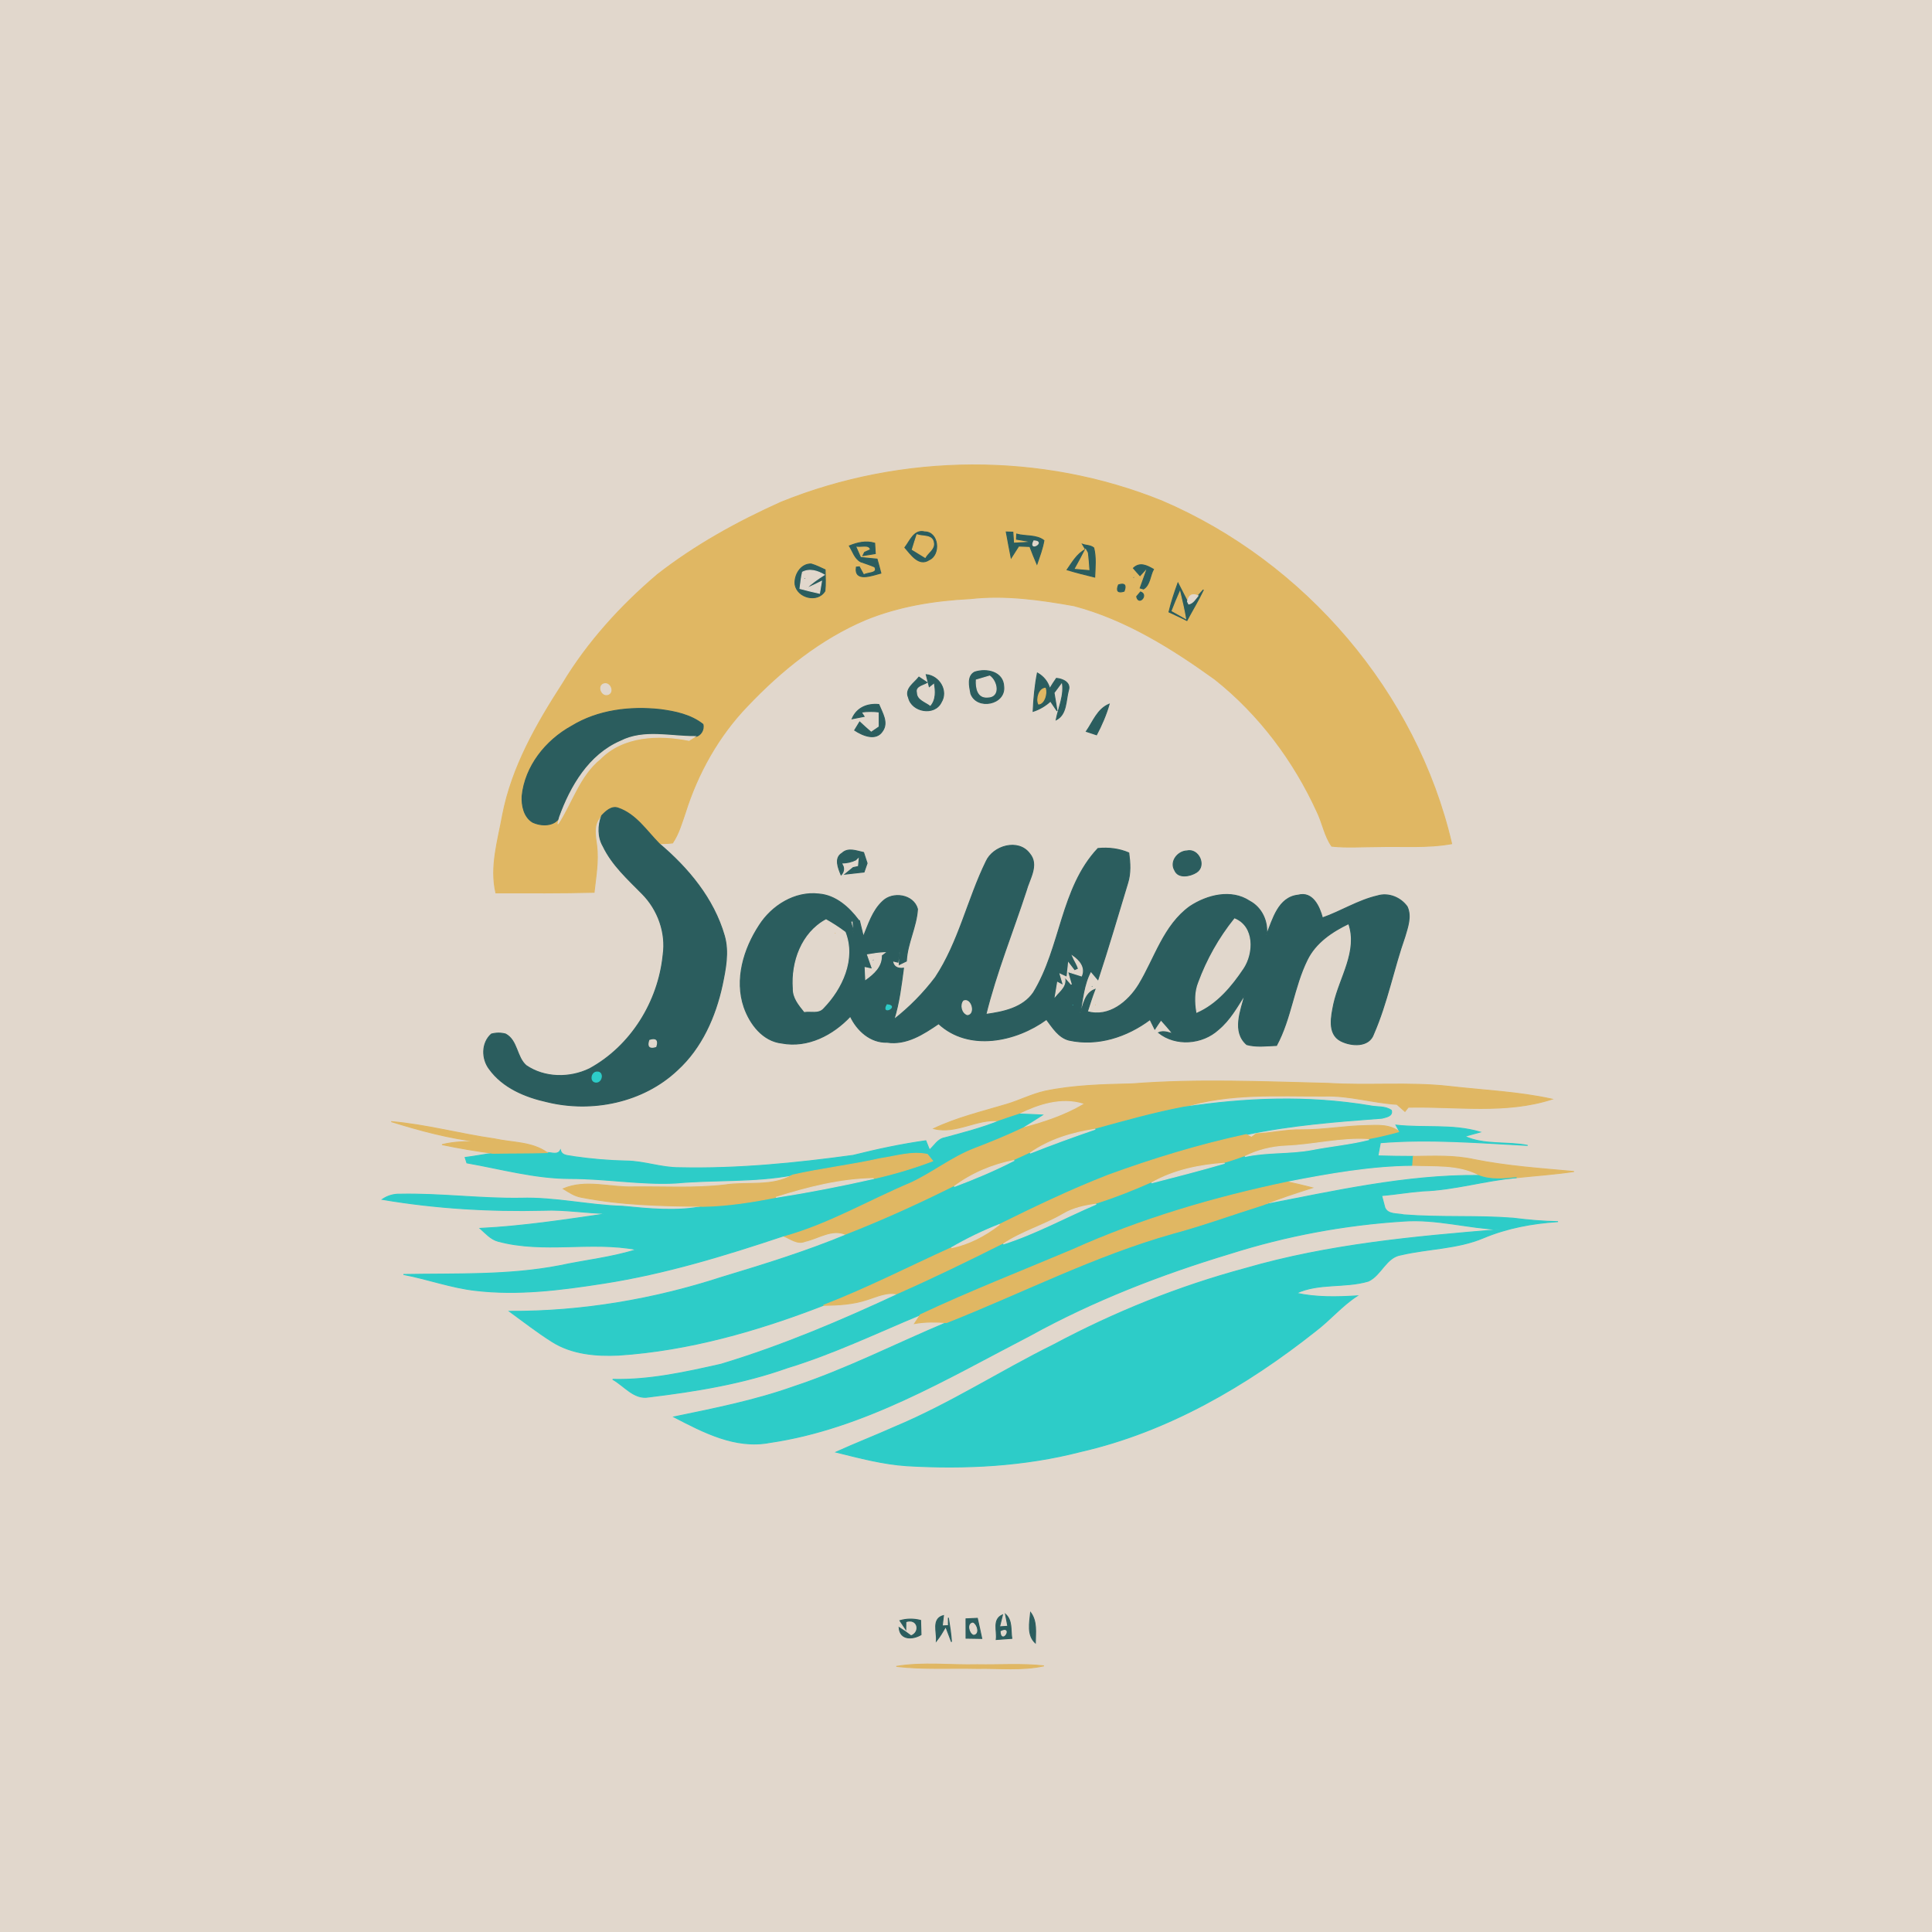 <?xml version="1.0" encoding="utf-8"?>
<svg xmlns="http://www.w3.org/2000/svg" height="512pt" version="1.1" viewBox="0 0 512 512" width="512pt">
<path d="M 0.00 0.00 L 512.00 0.00 L 512.00 512.00 L 0.00 512.00 L 0.00 0.00 Z" fill="#e1d7cc" opacity="1.00" stroke="#e1d7cc" stroke-width="0.25"/>
<path d="M 207.03 133.07 C 239.03 120.14 276.01 119.80 308.04 132.82 C 345.78 149.01 375.37 183.49 384.70 223.59 C 378.20 224.76 371.60 224.20 365.05 224.37 C 361.00 224.37 356.94 224.69 352.92 224.25 C 351.00 221.51 350.47 218.04 349.00 215.05 C 342.82 201.53 333.63 189.28 321.97 180.02 C 310.57 171.81 298.35 164.16 284.64 160.53 C 275.59 158.91 266.32 157.61 257.12 158.65 C 247.62 159.12 238.09 160.65 229.26 164.29 C 217.30 169.39 207.00 177.69 198.11 187.06 C 190.44 195.00 184.91 204.89 181.61 215.39 C 180.67 218.12 179.87 220.96 178.24 223.39 C 177.07 223.56 175.87 223.53 174.69 223.58 C 171.33 220.19 168.53 215.76 163.80 214.15 C 162.08 213.52 160.53 215.02 159.45 216.17 C 157.08 218.18 157.77 221.39 158.13 224.07 C 158.65 228.21 157.88 232.36 157.44 236.47 C 148.76 236.69 140.09 236.63 131.41 236.62 C 129.80 229.69 131.96 222.77 133.19 215.98 C 135.65 203.27 142.19 191.87 149.13 181.12 C 155.74 170.15 164.48 160.55 174.22 152.27 C 184.23 144.45 195.46 138.27 207.03 133.07 Z" fill="#e0b763" opacity="1.00" stroke="#e0b763" stroke-width="0.25"/>
<path d="M 239.80 145.10 C 241.18 143.35 242.24 140.22 245.07 140.96 C 248.73 140.95 249.34 146.97 246.23 148.36 C 243.50 150.19 241.35 146.86 239.80 145.10 Z" fill="#2b5d5e" opacity="1.00" stroke="#2b5d5e" stroke-width="0.25"/>
<path d="M 266.67 140.98 L 268.42 141.03 C 268.47 141.76 268.56 143.22 268.61 143.95 C 270.30 143.85 271.99 143.77 273.68 143.64 C 272.61 143.45 270.45 143.08 269.38 142.90 L 269.43 141.54 C 271.77 142.20 274.66 141.67 276.65 143.24 C 276.29 145.39 275.50 147.44 274.80 149.50 C 274.13 147.97 273.52 146.40 272.92 144.83 C 272.18 144.80 270.70 144.75 269.96 144.72 C 269.29 145.75 268.63 146.79 267.97 147.84 C 267.52 145.56 267.08 143.27 266.67 140.98 Z" fill="#2b5d5e" opacity="1.00" stroke="#2b5d5e" stroke-width="0.25"/>
<path d="M 243.00 141.71 C 244.52 142.27 247.14 141.67 247.39 143.87 C 247.68 145.49 245.86 146.45 245.17 147.72 C 244.03 147.02 242.89 146.32 241.76 145.63 C 242.15 144.31 242.58 143.01 243.00 141.71 Z" fill="#e0b763" opacity="1.00" stroke="#e0b763" stroke-width="0.25"/>
<path d="M 225.09 144.67 C 227.22 143.79 229.52 143.26 231.80 143.95 C 231.84 144.64 231.92 146.02 231.96 146.71 C 231.14 146.85 229.51 147.11 228.69 147.24 L 229.13 146.36 C 229.52 146.19 230.29 145.84 230.67 145.67 C 230.40 144.01 227.83 145.16 226.71 144.66 C 227.15 145.69 227.60 146.72 228.06 147.74 C 229.52 147.88 230.97 148.03 232.43 148.17 C 232.80 149.40 233.11 150.64 233.44 151.89 C 231.23 152.45 226.33 154.39 226.94 150.29 C 227.14 150.27 227.53 150.23 227.73 150.21 C 228.02 150.75 228.60 151.82 228.89 152.36 C 229.84 151.66 232.85 152.05 231.79 150.23 C 230.57 149.71 229.31 149.31 228.07 148.87 C 226.48 147.99 225.99 146.10 225.09 144.67 Z" fill="#2b5d5e" opacity="1.00" stroke="#2b5d5e" stroke-width="0.25"/>
<path d="M 273.99 143.33 C 277.31 143.50 272.46 146.33 273.99 143.33 Z" fill="#e1d7cc" opacity="1.00" stroke="#e1d7cc" stroke-width="0.25"/>
<path d="M 286.87 144.23 C 287.85 144.59 289.01 144.48 289.86 145.20 C 290.49 147.73 290.22 150.36 290.11 152.94 C 287.65 152.35 285.20 151.73 282.79 151.00 C 284.18 149.01 285.42 146.76 287.68 145.61 C 286.82 147.31 285.92 148.99 284.99 150.65 C 286.19 150.75 287.38 150.86 288.58 150.96 C 288.46 149.47 288.37 147.98 288.17 146.50 C 288.05 146.28 287.80 145.83 287.68 145.61 L 286.87 144.23 Z" fill="#2b5d5e" opacity="1.00" stroke="#2b5d5e" stroke-width="0.25"/>
<path d="M 287.68 145.61 C 287.80 145.83 288.05 146.28 288.17 146.50 C 288.37 147.98 288.46 149.47 288.58 150.96 C 287.38 150.86 286.19 150.75 284.99 150.65 C 285.92 148.99 286.82 147.31 287.68 145.61 Z" fill="#e0b763" opacity="1.00" stroke="#e0b763" stroke-width="0.25"/>
<path d="M 210.72 154.99 C 210.39 152.47 212.18 149.39 214.96 149.46 C 216.25 149.83 217.45 150.45 218.67 151.00 C 218.69 152.87 218.83 154.77 218.61 156.64 C 216.64 159.79 211.39 158.44 210.72 154.99 Z" fill="#2b5d5e" opacity="1.00" stroke="#2b5d5e" stroke-width="0.25"/>
<path d="M 300.36 150.56 C 302.11 148.89 303.96 149.90 305.68 150.87 C 304.76 152.55 304.78 155.02 303.05 156.09 C 302.82 156.02 302.38 155.89 302.16 155.83 C 302.79 154.00 303.51 152.21 304.09 150.37 C 303.60 150.91 302.61 152.01 302.11 152.55 C 301.51 151.90 300.93 151.23 300.36 150.56 Z" fill="#2b5d5e" opacity="1.00" stroke="#2b5d5e" stroke-width="0.25"/>
<path d="M 212.67 151.63 C 214.59 150.63 216.69 151.32 218.43 152.34 C 216.70 153.43 215.02 154.62 213.53 156.03 C 214.94 155.41 216.33 154.76 217.71 154.07 C 217.54 155.12 217.36 156.17 217.18 157.23 C 215.44 156.84 213.71 156.44 212.00 155.97 C 212.20 154.52 212.33 153.06 212.67 151.63 Z" fill="#e1d7cc" opacity="1.00" stroke="#e1d7cc" stroke-width="0.25"/>
<path d="M 213.22 153.27 C 213.77 153.79 213.77 153.79 213.22 153.27 Z" fill="#2b5d5e" opacity="1.00" stroke="#2b5d5e" stroke-width="0.25"/>
<path d="M 300.40 153.01 C 300.64 153.18 300.64 153.18 300.40 153.01 Z" fill="#2b5d5e" opacity="1.00" stroke="#2b5d5e" stroke-width="0.25"/>
<path d="M 296.41 155.00 C 298.04 154.47 298.53 155.03 297.90 156.68 C 296.26 157.20 295.76 156.64 296.41 155.00 Z" fill="#2b5d5e" opacity="1.00" stroke="#2b5d5e" stroke-width="0.25"/>
<path d="M 309.79 162.18 C 310.41 159.57 311.25 157.03 312.17 154.51 C 313.00 156.15 313.85 157.80 314.70 159.43 L 315.03 160.08 C 316.19 159.84 316.79 158.71 317.49 157.88 C 317.85 157.48 318.56 156.70 318.92 156.30 C 317.61 159.09 315.98 161.72 314.54 164.44 C 312.97 163.66 311.38 162.91 309.79 162.18 Z" fill="#2b5d5e" opacity="1.00" stroke="#2b5d5e" stroke-width="0.25"/>
<path d="M 302.25 156.87 C 304.41 157.61 301.77 160.61 301.22 158.10 C 301.47 157.80 301.99 157.18 302.25 156.87 Z" fill="#2b5d5e" opacity="1.00" stroke="#2b5d5e" stroke-width="0.25"/>
<path d="M 314.70 159.43 C 315.02 157.73 315.95 157.21 317.49 157.88 C 316.79 158.71 316.19 159.84 315.03 160.08 L 314.70 159.43 Z" fill="#e1d7cc" opacity="1.00" stroke="#e1d7cc" stroke-width="0.25"/>
<path d="M 310.61 161.89 C 311.26 160.20 311.96 158.52 312.69 156.86 C 313.25 159.20 313.80 161.54 314.21 163.92 C 313.01 163.24 311.80 162.57 310.61 161.89 Z" fill="#e0b763" opacity="1.00" stroke="#e0b763" stroke-width="0.25"/>
<path d="M 258.28 178.12 C 261.40 177.07 265.86 177.98 266.00 181.95 C 266.49 186.75 258.90 188.19 257.28 183.83 C 256.94 181.97 256.23 179.24 258.28 178.12 Z" fill="#2b5d5e" opacity="1.00" stroke="#2b5d5e" stroke-width="0.25"/>
<path d="M 258.73 180.20 C 259.91 179.85 261.10 179.50 262.28 179.15 C 264.24 180.55 265.06 184.68 261.77 184.74 C 259.07 184.98 258.62 182.31 258.73 180.20 Z" fill="#e1d7cc" opacity="1.00" stroke="#e1d7cc" stroke-width="0.25"/>
<path d="M 274.92 178.35 C 276.55 179.27 277.70 180.68 278.20 182.50 C 278.75 181.57 279.34 180.66 279.96 179.77 C 281.63 179.90 283.87 180.91 283.14 182.98 C 282.42 185.63 282.73 189.34 279.89 190.77 C 280.52 187.42 282.17 184.17 281.48 180.69 C 280.94 181.41 279.87 182.87 279.33 183.59 C 279.54 184.80 279.94 187.21 280.14 188.41 C 279.71 187.76 278.83 186.46 278.39 185.81 C 277.06 187.04 275.51 187.96 273.79 188.52 C 273.94 185.11 274.26 181.70 274.92 178.35 Z" fill="#2b5d5e" opacity="1.00" stroke="#2b5d5e" stroke-width="0.25"/>
<path d="M 243.53 179.44 C 244.24 179.91 244.96 180.39 245.67 180.87 C 244.54 181.57 242.43 181.79 242.88 183.59 C 242.89 185.60 245.27 186.18 246.56 187.25 C 248.16 185.44 247.98 183.11 247.59 180.91 L 246.27 181.97 C 246.07 181.17 245.66 179.58 245.46 178.79 C 248.91 179.11 251.31 183.06 249.43 186.10 C 247.68 189.76 241.64 188.70 240.77 184.87 C 239.69 182.54 242.34 181.00 243.53 179.44 Z" fill="#2b5d5e" opacity="1.00" stroke="#2b5d5e" stroke-width="0.25"/>
<path d="M 160.14 181.21 C 161.76 180.83 162.76 183.65 160.99 184.07 C 159.36 184.45 158.36 181.63 160.14 181.21 Z" fill="#e1d7cc" opacity="1.00" stroke="#e1d7cc" stroke-width="0.25"/>
<path d="M 275.25 186.58 C 274.60 185.23 275.36 182.50 277.01 182.39 C 277.50 183.70 276.79 186.45 275.25 186.58 Z" fill="#e0b763" opacity="1.00" stroke="#e0b763" stroke-width="0.25"/>
<path d="M 225.82 190.49 C 227.08 187.50 229.92 186.41 232.90 186.70 C 233.77 188.88 235.48 191.46 233.88 193.73 C 232.15 196.46 228.58 194.90 226.49 193.52 C 226.92 192.78 227.36 192.05 227.82 191.33 C 228.81 192.26 229.83 193.18 230.87 194.07 C 231.40 193.71 232.47 192.98 233.00 192.61 C 233.00 191.30 232.99 189.99 232.99 188.68 C 231.41 188.49 229.82 188.50 228.25 188.71 L 228.99 189.86 C 228.19 190.02 226.61 190.33 225.82 190.49 Z" fill="#2b5d5e" opacity="1.00" stroke="#2b5d5e" stroke-width="0.25"/>
<path d="M 287.88 193.84 C 289.67 191.25 290.82 187.91 293.94 186.61 C 293.13 189.44 291.96 192.14 290.59 194.73 C 289.68 194.43 288.78 194.13 287.88 193.84 Z" fill="#2b5d5e" opacity="1.00" stroke="#2b5d5e" stroke-width="0.25"/>
<path d="M 151.45 192.47 C 158.45 188.17 166.97 187.16 175.02 188.04 C 178.96 188.56 183.09 189.43 186.28 191.95 C 186.67 193.35 185.69 195.05 184.19 195.19 C 177.63 195.25 170.63 193.29 164.46 196.44 C 156.10 200.06 151.24 208.39 148.27 216.61 C 146.83 219.04 143.43 218.96 141.15 217.89 C 138.85 216.49 138.25 213.51 138.36 211.01 C 139.14 203.09 144.62 196.25 151.45 192.47 Z" fill="#2b5d5e" opacity="1.00" stroke="#2b5d5e" stroke-width="0.25"/>
<path d="M 164.46 196.44 C 170.63 193.29 177.63 195.25 184.19 195.19 C 183.66 195.53 183.13 195.87 182.60 196.21 C 174.57 194.60 165.15 194.93 159.04 201.11 C 153.51 205.57 151.60 212.63 147.85 218.37 L 148.27 216.61 C 151.24 208.39 156.10 200.06 164.46 196.44 Z" fill="#e1d7cc" opacity="1.00" stroke="#e1d7cc" stroke-width="0.25"/>
<path d="M 159.45 216.17 C 160.53 215.02 162.08 213.52 163.80 214.15 C 168.53 215.76 171.33 220.19 174.69 223.58 C 182.37 230.06 189.12 238.15 191.95 247.96 C 193.20 252.27 192.28 256.75 191.40 261.02 C 189.59 269.42 185.93 277.72 179.48 283.59 C 170.44 292.13 156.90 294.91 144.98 291.99 C 139.21 290.72 133.26 288.25 129.70 283.32 C 127.62 280.63 127.58 276.38 130.22 274.04 C 131.47 273.70 132.73 273.69 133.98 274.03 C 137.17 275.74 136.85 280.14 139.43 282.38 C 144.32 285.73 150.99 285.78 156.24 283.23 C 167.22 277.24 174.49 265.46 175.73 253.10 C 176.59 247.19 174.37 241.06 170.19 236.85 C 166.38 232.98 162.23 229.25 159.84 224.27 C 158.41 221.82 158.47 218.76 159.45 216.17 Z" fill="#2b5d5e" opacity="1.00" stroke="#2b5d5e" stroke-width="0.25"/>
<path d="M 261.32 228.32 C 263.18 224.14 269.87 222.19 272.86 226.22 C 275.39 229.21 272.79 232.92 271.95 236.06 C 268.39 246.98 264.04 257.67 261.28 268.82 C 265.86 268.19 271.07 267.14 273.88 263.04 C 281.21 251.09 281.08 235.38 290.97 224.86 C 293.75 224.58 296.56 224.91 299.14 226.02 C 299.50 228.68 299.67 231.43 298.84 234.04 C 296.25 242.57 293.75 251.14 290.96 259.61 C 290.32 258.87 289.70 258.12 289.08 257.38 C 287.16 260.95 286.93 264.98 286.16 268.88 C 287.13 266.47 287.39 263.22 290.18 262.20 C 289.43 264.13 288.80 266.12 288.17 268.10 C 293.91 269.74 299.02 265.48 301.83 260.90 C 306.07 253.88 308.40 245.23 315.34 240.23 C 319.88 237.22 326.29 235.58 331.15 238.81 C 334.38 240.51 336.06 244.18 335.64 247.76 C 337.31 243.65 338.75 237.77 344.04 237.22 C 347.86 236.19 349.68 240.28 350.46 243.25 C 355.41 241.51 359.93 238.59 365.07 237.41 C 367.96 236.52 371.20 237.86 372.91 240.28 C 374.11 242.84 373.05 245.68 372.31 248.22 C 369.31 256.73 367.65 265.70 364.03 273.99 C 362.84 277.62 358.06 277.28 355.29 275.84 C 351.73 273.97 352.82 269.23 353.47 266.03 C 355.03 259.05 359.96 252.06 357.42 244.77 C 353.00 246.88 348.64 249.81 346.43 254.34 C 342.84 261.59 342.15 269.93 338.29 277.06 C 335.67 277.14 332.98 277.54 330.41 276.83 C 326.45 273.39 328.86 267.77 329.93 263.55 C 327.84 266.83 325.93 270.32 322.88 272.84 C 318.64 276.73 311.61 277.33 307.03 273.66 C 308.28 273.10 309.55 273.59 310.78 273.95 C 309.81 272.67 308.72 271.49 307.67 270.30 C 307.09 271.09 306.58 271.92 306.03 272.73 C 305.71 272.10 305.08 270.83 304.77 270.19 C 298.66 274.76 290.88 277.32 283.28 275.65 C 280.49 274.92 278.95 272.30 277.32 270.16 C 269.26 276.05 256.72 278.70 248.74 271.29 C 244.71 274.04 240.23 276.97 235.08 276.21 C 230.67 276.34 227.13 273.11 225.35 269.32 C 220.74 274.24 214.06 277.74 207.17 276.43 C 202.14 275.87 198.75 271.37 197.19 266.91 C 194.68 259.59 197.11 251.51 201.21 245.25 C 204.53 240.03 210.65 236.18 216.98 236.92 C 221.42 237.25 224.96 240.43 227.51 243.83 L 225.44 244.17 C 225.70 245.14 225.96 246.13 226.22 247.10 C 226.19 246.38 226.11 244.95 226.07 244.23 L 227.77 243.98 C 228.03 245.04 228.54 247.16 228.80 248.21 C 230.16 244.96 231.23 241.38 233.87 238.90 C 236.54 236.20 242.11 237.04 243.15 240.91 C 242.87 245.64 240.44 249.95 240.20 254.70 C 239.73 254.93 238.79 255.39 238.31 255.62 C 238.35 254.68 238.42 252.79 238.46 251.85 C 238.34 252.64 238.09 254.21 237.97 255.00 L 236.53 254.65 C 236.78 256.29 237.95 256.76 239.44 256.58 C 238.83 261.16 238.30 265.76 236.90 270.19 C 241.02 266.97 244.74 263.20 247.89 259.03 C 254.11 249.63 256.42 238.36 261.32 228.32 Z" fill="#2b5d5e" opacity="1.00" stroke="#2b5d5e" stroke-width="0.25"/>
<path d="M 223.15 226.11 C 224.78 224.55 226.98 225.53 228.86 225.92 C 229.16 226.87 229.47 227.82 229.79 228.77 C 229.58 229.35 229.18 230.52 228.98 231.10 C 227.73 231.24 225.23 231.52 223.97 231.66 C 224.51 231.23 225.57 230.36 226.10 229.92 C 226.45 229.85 227.15 229.70 227.50 229.62 C 227.56 228.95 227.69 227.59 227.75 226.92 C 227.51 227.16 227.02 227.65 226.77 227.89 C 225.59 228.45 224.34 228.73 223.02 228.71 C 223.13 228.96 223.37 229.45 223.48 229.69 C 223.69 230.49 223.49 231.21 222.90 231.86 C 222.18 230.12 221.01 227.36 223.15 226.11 Z" fill="#2b5d5e" opacity="1.00" stroke="#2b5d5e" stroke-width="0.25"/>
<path d="M 314.53 225.50 C 317.67 224.77 319.76 229.45 317.08 231.17 C 315.44 232.23 312.26 232.86 311.33 230.66 C 309.94 228.36 312.07 225.61 314.53 225.50 Z" fill="#2b5d5e" opacity="1.00" stroke="#2b5d5e" stroke-width="0.25"/>
<path d="M 210.23 261.94 C 209.71 254.94 212.48 247.23 218.91 243.75 C 220.67 244.75 222.36 245.84 223.98 247.06 C 226.77 254.18 223.15 261.99 218.13 267.14 C 216.91 268.56 214.81 267.80 213.19 268.08 C 211.75 266.29 210.14 264.38 210.23 261.94 Z" fill="#e1d7cc" opacity="1.00" stroke="#e1d7cc" stroke-width="0.25"/>
<path d="M 317.65 260.40 C 319.89 254.31 323.12 248.57 327.19 243.51 C 332.32 245.61 332.10 252.56 329.47 256.56 C 326.31 261.28 322.48 265.91 317.16 268.26 C 316.74 265.64 316.64 262.91 317.65 260.40 Z" fill="#e1d7cc" opacity="1.00" stroke="#e1d7cc" stroke-width="0.25"/>
<path d="M 221.31 247.27 C 221.77 247.81 221.77 247.81 221.31 247.27 Z" fill="#e0b763" opacity="1.00" stroke="#e0b763" stroke-width="0.25"/>
<path d="M 229.89 253.02 C 231.40 252.76 232.93 252.52 234.48 252.46 L 233.58 253.15 C 233.70 256.11 231.57 257.99 229.41 259.55 C 229.38 258.77 229.31 257.20 229.27 256.41 L 231.22 256.83 C 230.88 255.88 230.22 253.97 229.89 253.02 Z" fill="#e1d7cc" opacity="1.00" stroke="#e1d7cc" stroke-width="0.25"/>
<path d="M 231.38 254.38 C 231.64 254.64 231.64 254.64 231.38 254.38 Z" fill="#2b5d5e" opacity="1.00" stroke="#2b5d5e" stroke-width="0.25"/>
<path d="M 284.22 253.36 C 285.97 254.60 287.53 256.36 286.60 258.64 C 285.69 258.35 283.85 257.78 282.93 257.49 C 283.18 258.34 283.67 260.04 283.92 260.88 C 283.45 260.35 282.51 259.29 282.03 258.76 C 282.88 261.14 280.90 262.51 279.65 264.02 C 279.84 262.79 280.05 261.56 280.26 260.34 L 281.81 261.15 C 281.59 260.40 281.15 258.89 280.93 258.14 L 282.76 258.97 C 282.89 257.70 283.03 256.44 283.16 255.17 L 284.75 257.26 C 285.01 257.14 285.55 256.90 285.81 256.79 C 285.47 255.57 284.70 254.51 284.22 253.36 Z" fill="#e1d7cc" opacity="1.00" stroke="#e1d7cc" stroke-width="0.25"/>
<path d="M 289.38 261.38 C 289.64 261.64 289.64 261.64 289.38 261.38 Z" fill="#2b5d5e" opacity="1.00" stroke="#2b5d5e" stroke-width="0.25"/>
<path d="M 255.38 265.27 C 257.25 264.43 258.46 268.65 256.38 268.91 C 254.98 268.46 254.50 266.37 255.38 265.27 Z" fill="#e1d7cc" opacity="1.00" stroke="#e1d7cc" stroke-width="0.25"/>
<path d="M 235.10 266.27 C 238.41 266.55 233.45 269.17 235.10 266.27 Z" fill="#2dccc8" opacity="1.00" stroke="#2dccc8" stroke-width="0.25"/>
<path d="M 284.26 266.31 C 284.73 266.84 284.73 266.84 284.26 266.31 Z" fill="#2dccc8" opacity="1.00" stroke="#2dccc8" stroke-width="0.25"/>
<path d="M 290.25 266.25 C 290.73 266.76 290.73 266.76 290.25 266.25 Z" fill="#e0b763" opacity="1.00" stroke="#e0b763" stroke-width="0.25"/>
<path d="M 172.19 275.70 C 173.80 275.18 174.34 275.73 173.81 277.37 C 172.19 277.88 171.65 277.33 172.19 275.70 Z" fill="#e1d7cc" opacity="1.00" stroke="#e1d7cc" stroke-width="0.25"/>
<path d="M 158.24 284.10 C 159.98 284.03 159.55 286.79 158.03 286.77 C 156.28 286.82 156.70 284.07 158.24 284.10 Z" fill="#2dccc8" opacity="1.00" stroke="#2dccc8" stroke-width="0.25"/>
<path d="M 276.98 289.16 C 284.56 287.59 292.33 287.41 300.04 287.23 C 317.35 285.88 334.72 286.68 352.04 287.10 C 362.69 287.76 373.40 286.72 384.03 287.90 C 393.13 288.95 402.34 289.31 411.30 291.29 C 398.97 295.28 385.89 293.14 373.20 293.43 C 372.98 293.71 372.55 294.26 372.33 294.54 C 371.62 293.91 370.91 293.28 370.20 292.66 C 363.76 292.27 357.49 290.27 351.00 290.47 C 338.52 290.54 325.71 289.61 313.63 293.43 C 305.74 294.94 298.00 297.12 290.26 299.25 C 284.13 300.19 278.09 301.98 272.97 305.60 C 271.58 306.26 270.19 306.90 268.78 307.52 C 263.04 308.65 257.58 310.93 252.88 314.44 C 243.55 319.10 234.03 323.42 224.31 327.23 C 220.57 325.48 216.97 328.17 213.38 328.97 C 211.33 329.86 209.43 328.26 207.62 327.53 C 219.46 324.27 230.05 318.00 241.28 313.26 C 247.06 310.58 252.10 306.50 258.07 304.19 C 262.53 302.49 266.94 300.67 271.25 298.62 C 276.67 297.17 282.04 295.40 286.90 292.55 C 281.16 290.88 275.43 292.73 270.26 295.23 C 268.45 295.82 266.64 296.41 264.84 297.05 C 258.88 296.38 253.46 300.64 247.45 299.10 C 253.59 296.18 260.23 294.61 266.71 292.67 C 270.18 291.64 273.43 289.95 276.98 289.16 Z" fill="#e0b763" opacity="1.00" stroke="#e0b763" stroke-width="0.25"/>
<path d="M 270.26 295.23 C 275.43 292.73 281.16 290.88 286.90 292.55 C 282.04 295.40 276.67 297.17 271.25 298.62 C 272.94 297.61 274.59 296.54 276.24 295.49 C 274.25 295.38 272.25 295.28 270.26 295.23 Z" fill="#e1d7cc" opacity="1.00" stroke="#e1d7cc" stroke-width="0.25"/>
<path d="M 313.63 293.43 C 329.94 290.94 346.65 290.30 362.98 293.03 C 364.85 293.45 367.15 293.06 368.73 294.26 C 369.13 295.82 367.35 296.03 366.25 296.34 C 354.23 297.23 342.12 298.17 330.30 300.67 C 317.82 303.36 305.58 307.09 293.60 311.47 C 283.80 315.29 274.31 319.84 264.89 324.49 C 260.49 326.22 256.23 328.28 252.14 330.66 C 240.84 335.78 229.79 341.45 218.21 345.93 C 200.82 352.65 182.63 357.90 163.95 359.13 C 157.94 359.42 151.54 358.86 146.34 355.57 C 142.42 353.11 138.76 350.24 135.02 347.52 C 154.11 347.62 173.21 344.38 191.36 338.46 C 202.47 335.11 213.58 331.68 224.31 327.23 C 234.03 323.42 243.55 319.10 252.88 314.44 C 258.30 312.41 263.63 310.16 268.78 307.52 C 270.19 306.90 271.58 306.26 272.97 305.60 C 278.68 303.34 284.45 301.24 290.26 299.25 C 298.00 297.12 305.74 294.94 313.63 293.43 Z" fill="#2dccc8" opacity="1.00" stroke="#2dccc8" stroke-width="0.25"/>
<path d="M 264.84 297.05 C 266.64 296.41 268.45 295.82 270.26 295.23 C 272.25 295.28 274.25 295.38 276.24 295.49 C 274.59 296.54 272.94 297.61 271.25 298.62 C 266.94 300.67 262.53 302.49 258.07 304.19 C 252.10 306.50 247.06 310.58 241.28 313.26 C 230.05 318.00 219.46 324.27 207.62 327.53 C 192.03 332.74 176.25 337.56 159.97 340.09 C 148.75 341.84 137.33 343.32 125.99 341.98 C 119.49 341.25 113.32 338.95 106.92 337.75 C 120.74 337.49 134.67 338.06 148.32 335.42 C 155.11 333.96 162.07 333.26 168.70 331.15 C 156.59 328.85 143.99 332.19 131.98 328.94 C 130.03 328.42 128.69 326.82 127.24 325.54 C 138.62 324.97 149.89 323.25 161.16 321.59 C 155.44 321.53 149.77 320.49 144.04 320.74 C 129.74 321.08 115.42 320.25 101.31 317.85 C 102.74 316.88 104.32 316.42 106.03 316.47 C 116.72 316.25 127.35 317.70 138.04 317.54 C 147.07 317.26 155.94 319.40 164.95 319.67 C 172.09 320.35 179.33 321.12 186.43 319.69 C 192.90 319.57 199.30 318.54 205.64 317.31 C 214.32 315.95 222.97 314.27 231.54 312.33 C 236.85 311.14 242.07 309.58 247.16 307.66 C 246.81 307.23 246.11 306.36 245.76 305.93 C 241.57 305.05 237.34 306.46 233.20 307.06 C 225.54 308.79 217.72 309.67 210.07 311.40 C 199.79 313.33 189.35 312.57 179.02 313.53 C 169.65 313.99 160.39 312.30 151.03 312.32 C 141.77 312.30 132.79 309.77 123.73 308.18 C 123.62 307.82 123.39 307.10 123.27 306.74 C 125.72 306.43 128.14 305.96 130.58 305.63 C 135.39 305.54 140.20 305.60 145.01 305.45 C 146.21 305.41 147.81 306.19 148.52 304.78 C 148.90 306.44 150.81 306.19 152.09 306.52 C 156.71 307.18 161.36 307.59 166.03 307.68 C 170.78 307.74 175.32 309.50 180.08 309.45 C 195.48 309.80 210.85 308.27 226.10 306.18 C 232.45 304.59 238.85 303.22 245.35 302.31 C 245.59 302.92 246.08 304.14 246.33 304.75 C 247.63 303.62 248.51 301.84 250.35 301.53 C 255.23 300.20 260.14 298.96 264.84 297.05 Z" fill="#2dccc8" opacity="1.00" stroke="#2dccc8" stroke-width="0.25"/>
<path d="M 103.69 297.24 C 112.91 298.02 121.90 300.51 131.06 301.81 C 135.75 302.85 140.93 302.54 145.01 305.45 C 140.20 305.60 135.39 305.54 130.58 305.63 C 126.08 305.03 121.59 304.27 117.15 303.34 C 120.43 302.51 123.82 302.47 127.18 302.62 C 119.16 301.73 111.37 299.63 103.69 297.24 Z" fill="#e0b763" opacity="1.00" stroke="#e0b763" stroke-width="0.25"/>
<path d="M 362.01 298.29 C 365.09 298.20 368.45 297.90 371.02 300.08 C 368.30 300.82 365.55 301.51 362.78 302.00 C 355.40 301.48 348.18 303.42 340.85 303.72 C 337.05 303.88 333.31 304.79 329.91 306.50 C 328.14 307.14 326.37 307.78 324.55 308.27 C 317.83 308.73 311.07 310.12 305.16 313.48 C 300.37 315.61 295.49 317.54 290.50 319.11 C 287.45 319.53 284.38 320.16 281.71 321.78 C 276.61 324.76 270.83 326.37 265.90 329.67 C 256.69 334.30 247.41 338.81 237.97 342.98 C 235.08 342.26 232.41 343.62 229.73 344.45 C 226.02 345.68 222.08 345.88 218.21 345.93 C 229.79 341.45 240.84 335.78 252.14 330.66 C 256.86 329.70 261.11 327.41 264.89 324.49 C 274.31 319.84 283.80 315.29 293.60 311.47 C 305.58 307.09 317.82 303.36 330.30 300.67 C 330.63 300.86 331.31 301.23 331.64 301.42 C 331.96 301.18 332.59 300.71 332.91 300.47 C 336.90 300.30 340.82 299.33 344.83 299.41 C 350.58 299.47 356.26 298.38 362.01 298.29 Z" fill="#e0b763" opacity="1.00" stroke="#e0b763" stroke-width="0.25"/>
<path d="M 369.95 298.17 C 377.38 299.01 384.97 297.84 392.25 300.01 C 391.22 300.29 389.18 300.85 388.16 301.14 C 393.39 303.54 399.32 302.44 404.85 303.55 C 391.84 302.87 378.83 301.77 365.81 302.83 C 365.65 303.70 365.32 305.45 365.16 306.32 C 368.28 306.39 371.41 306.47 374.54 306.46 C 374.48 307.33 374.41 308.19 374.35 309.07 C 363.24 309.16 352.24 311.13 341.36 313.24 C 321.83 317.32 302.51 322.98 284.29 331.18 C 270.80 336.87 257.17 342.19 243.91 348.42 C 232.23 353.28 220.79 358.78 208.65 362.48 C 196.81 366.70 184.35 368.72 171.92 370.22 C 168.01 370.94 165.45 367.24 162.36 365.54 C 172.09 365.79 181.67 363.66 191.10 361.53 C 207.21 356.67 222.74 350.07 237.97 342.98 C 247.41 338.81 256.69 334.30 265.90 329.67 C 274.43 326.95 282.29 322.61 290.50 319.11 C 295.49 317.54 300.37 315.61 305.16 313.48 C 311.64 311.80 318.13 310.15 324.55 308.27 C 326.37 307.78 328.14 307.14 329.91 306.50 C 335.73 305.20 341.75 305.77 347.59 304.69 C 352.64 303.70 357.78 303.26 362.78 302.00 C 365.55 301.51 368.30 300.82 371.02 300.08 L 369.95 298.17 Z" fill="#2dccc8" opacity="1.00" stroke="#2dccc8" stroke-width="0.25"/>
<path d="M 272.97 305.60 C 278.09 301.98 284.13 300.19 290.26 299.25 C 284.45 301.24 278.68 303.34 272.97 305.60 Z" fill="#e1d7cc" opacity="1.00" stroke="#e1d7cc" stroke-width="0.25"/>
<path d="M 340.85 303.72 C 348.18 303.42 355.40 301.48 362.78 302.00 C 357.78 303.26 352.64 303.70 347.59 304.69 C 341.75 305.77 335.73 305.20 329.91 306.50 C 333.31 304.79 337.05 303.88 340.85 303.72 Z" fill="#e1d7cc" opacity="1.00" stroke="#e1d7cc" stroke-width="0.25"/>
<path d="M 233.20 307.06 C 237.34 306.46 241.57 305.05 245.76 305.93 C 246.11 306.36 246.81 307.23 247.16 307.66 C 242.07 309.58 236.85 311.14 231.54 312.33 C 222.68 312.45 214.04 314.68 205.64 317.31 C 199.30 318.54 192.90 319.57 186.43 319.69 C 175.58 319.60 164.66 319.38 153.98 317.27 C 152.23 316.96 150.75 315.94 149.27 315.03 C 155.30 312.46 161.72 314.77 167.97 314.54 C 175.99 314.44 184.05 314.96 192.04 314.03 C 198.07 313.09 204.52 314.60 210.07 311.40 C 217.72 309.67 225.54 308.79 233.20 307.06 Z" fill="#e0b763" opacity="1.00" stroke="#e0b763" stroke-width="0.25"/>
<path d="M 374.54 306.46 C 379.94 306.39 385.41 306.12 390.73 307.31 C 399.43 309.06 408.31 309.65 417.13 310.46 C 412.08 311.21 406.99 311.56 401.92 312.09 C 398.51 312.46 394.97 312.81 391.71 311.50 C 386.35 308.71 380.19 309.33 374.35 309.07 C 374.41 308.19 374.48 307.33 374.54 306.46 Z" fill="#e0b763" opacity="1.00" stroke="#e0b763" stroke-width="0.25"/>
<path d="M 252.88 314.44 C 257.58 310.93 263.04 308.65 268.78 307.52 C 263.63 310.16 258.30 312.41 252.88 314.44 Z" fill="#e1d7cc" opacity="1.00" stroke="#e1d7cc" stroke-width="0.25"/>
<path d="M 305.16 313.48 C 311.07 310.12 317.83 308.73 324.55 308.27 C 318.13 310.15 311.64 311.80 305.16 313.48 Z" fill="#e1d7cc" opacity="1.00" stroke="#e1d7cc" stroke-width="0.25"/>
<path d="M 341.36 313.24 C 352.24 311.13 363.24 309.16 374.35 309.07 C 380.19 309.33 386.35 308.71 391.71 311.50 C 372.43 311.36 353.53 315.68 334.70 319.31 C 338.99 317.61 343.37 316.17 347.77 314.77 C 345.63 314.23 343.50 313.69 341.36 313.24 Z" fill="#e1d7cc" opacity="1.00" stroke="#e1d7cc" stroke-width="0.25"/>
<path d="M 334.70 319.31 C 353.53 315.68 372.43 311.36 391.71 311.50 C 394.97 312.81 398.51 312.46 401.92 312.09 C 393.55 312.82 385.45 315.35 377.04 315.62 C 373.39 315.90 369.79 316.53 366.15 316.84 C 366.36 317.64 366.78 319.23 366.99 320.02 C 367.80 321.97 370.30 321.54 371.99 321.94 C 381.63 322.72 391.34 322.07 400.99 322.83 C 404.94 323.32 408.90 323.69 412.89 323.74 C 406.11 324.18 399.38 325.42 393.10 328.06 C 386.18 330.97 378.56 330.86 371.35 332.54 C 367.30 333.14 366.09 337.90 362.65 339.51 C 356.41 341.37 349.53 339.91 343.53 342.71 C 348.82 343.87 354.27 343.75 359.65 343.42 C 355.62 346.04 352.52 349.77 348.72 352.67 C 330.33 367.25 309.46 379.41 286.41 384.68 C 271.43 388.55 255.83 389.34 240.44 388.45 C 234.02 388.04 227.78 386.37 221.56 384.83 C 226.70 382.50 231.96 380.46 237.10 378.16 C 251.76 372.04 265.13 363.33 279.34 356.31 C 295.41 347.73 312.43 340.89 330.02 336.16 C 351.98 329.78 374.85 327.69 397.54 325.85 C 388.98 325.47 380.60 322.99 372.00 323.61 C 356.38 324.59 340.88 327.47 325.96 332.21 C 307.65 337.73 289.73 344.68 272.97 353.93 C 250.91 365.34 228.94 378.63 203.96 382.29 C 194.86 384.02 186.39 379.54 178.59 375.50 C 189.28 373.29 200.01 371.16 210.33 367.49 C 224.27 362.88 237.35 356.16 250.86 350.49 C 270.79 342.61 289.99 332.74 310.68 326.89 C 318.80 324.71 326.69 321.82 334.70 319.31 Z" fill="#2dccc8" opacity="1.00" stroke="#2dccc8" stroke-width="0.25"/>
<path d="M 205.64 317.31 C 214.04 314.68 222.68 312.45 231.54 312.33 C 222.97 314.27 214.32 315.95 205.64 317.31 Z" fill="#e1d7cc" opacity="1.00" stroke="#e1d7cc" stroke-width="0.25"/>
<path d="M 284.29 331.18 C 302.51 322.98 321.83 317.32 341.36 313.24 C 343.50 313.69 345.63 314.23 347.77 314.77 C 343.37 316.17 338.99 317.61 334.70 319.31 C 326.69 321.82 318.80 324.71 310.68 326.89 C 289.99 332.74 270.79 342.61 250.86 350.49 C 248.02 350.31 245.18 350.23 242.38 350.75 C 242.89 349.97 243.40 349.19 243.91 348.42 C 257.17 342.19 270.80 336.87 284.29 331.18 Z" fill="#e0b763" opacity="1.00" stroke="#e0b763" stroke-width="0.25"/>
<path d="M 281.71 321.78 C 284.38 320.16 287.45 319.53 290.50 319.11 C 282.29 322.61 274.43 326.95 265.90 329.67 C 270.83 326.37 276.61 324.76 281.71 321.78 Z" fill="#e1d7cc" opacity="1.00" stroke="#e1d7cc" stroke-width="0.25"/>
<path d="M 252.14 330.66 C 256.23 328.28 260.49 326.22 264.89 324.49 C 261.11 327.41 256.86 329.70 252.14 330.66 Z" fill="#e1d7cc" opacity="1.00" stroke="#e1d7cc" stroke-width="0.25"/>
<path d="M 273.12 427.34 C 274.86 429.67 274.41 432.67 274.37 435.39 C 272.14 433.31 272.86 430.02 273.12 427.34 Z" fill="#2b5d5e" opacity="1.00" stroke="#2b5d5e" stroke-width="0.25"/>
<path d="M 238.49 429.49 C 240.29 428.95 242.15 428.96 243.97 429.42 C 244.00 430.36 244.05 432.26 244.08 433.21 C 242.02 434.46 238.51 434.76 238.27 431.31 C 239.36 431.99 240.41 432.72 241.44 433.52 C 244.08 432.49 243.23 428.71 240.06 429.77 L 240.04 431.80 C 239.50 431.03 238.99 430.26 238.49 429.49 Z" fill="#2b5d5e" opacity="1.00" stroke="#2b5d5e" stroke-width="0.25"/>
<path d="M 248.15 434.90 C 248.36 432.57 246.84 428.98 250.03 428.14 L 249.71 430.89 L 251.34 430.81 L 251.33 428.73 C 251.68 430.84 252.01 432.95 252.15 435.10 C 251.77 434.09 251.01 432.09 250.63 431.08 C 249.87 432.39 249.10 433.71 248.15 434.90 Z" fill="#2b5d5e" opacity="1.00" stroke="#2b5d5e" stroke-width="0.25"/>
<path d="M 256.00 429.01 C 256.75 428.97 258.25 428.91 259.01 428.87 C 259.41 430.65 259.81 432.42 260.18 434.21 C 258.79 434.19 257.40 434.17 256.01 434.14 C 256.00 432.43 256.00 430.71 256.00 429.01 Z" fill="#2b5d5e" opacity="1.00" stroke="#2b5d5e" stroke-width="0.25"/>
<path d="M 264.01 434.49 C 264.34 432.28 262.93 429.18 265.67 427.96 C 265.48 428.75 265.09 430.33 264.89 431.12 C 265.44 431.08 266.53 431.01 267.08 430.98 C 266.93 430.18 266.62 428.58 266.47 427.79 C 268.31 429.46 267.79 432.01 268.14 434.19 C 266.76 434.30 265.39 434.41 264.01 434.49 Z" fill="#2b5d5e" opacity="1.00" stroke="#2b5d5e" stroke-width="0.25"/>
<path d="M 258.03 433.13 C 256.98 432.73 256.39 430.27 257.82 430.13 C 258.78 430.57 259.50 432.97 258.03 433.13 Z" fill="#e1d7cc" opacity="1.00" stroke="#e1d7cc" stroke-width="0.25"/>
<path d="M 265.29 432.36 C 268.30 430.84 265.46 435.73 265.29 432.36 Z" fill="#e1d7cc" opacity="1.00" stroke="#e1d7cc" stroke-width="0.25"/>
<path d="M 237.54 441.61 C 244.63 440.43 251.84 441.34 258.98 441.16 C 264.87 441.27 270.77 440.82 276.64 441.47 C 270.84 442.75 264.87 442.05 258.98 442.16 C 251.84 442.00 244.66 442.44 237.54 441.61 Z" fill="#e0b763" opacity="1.00" stroke="#e0b763" stroke-width="0.25"/>
</svg>